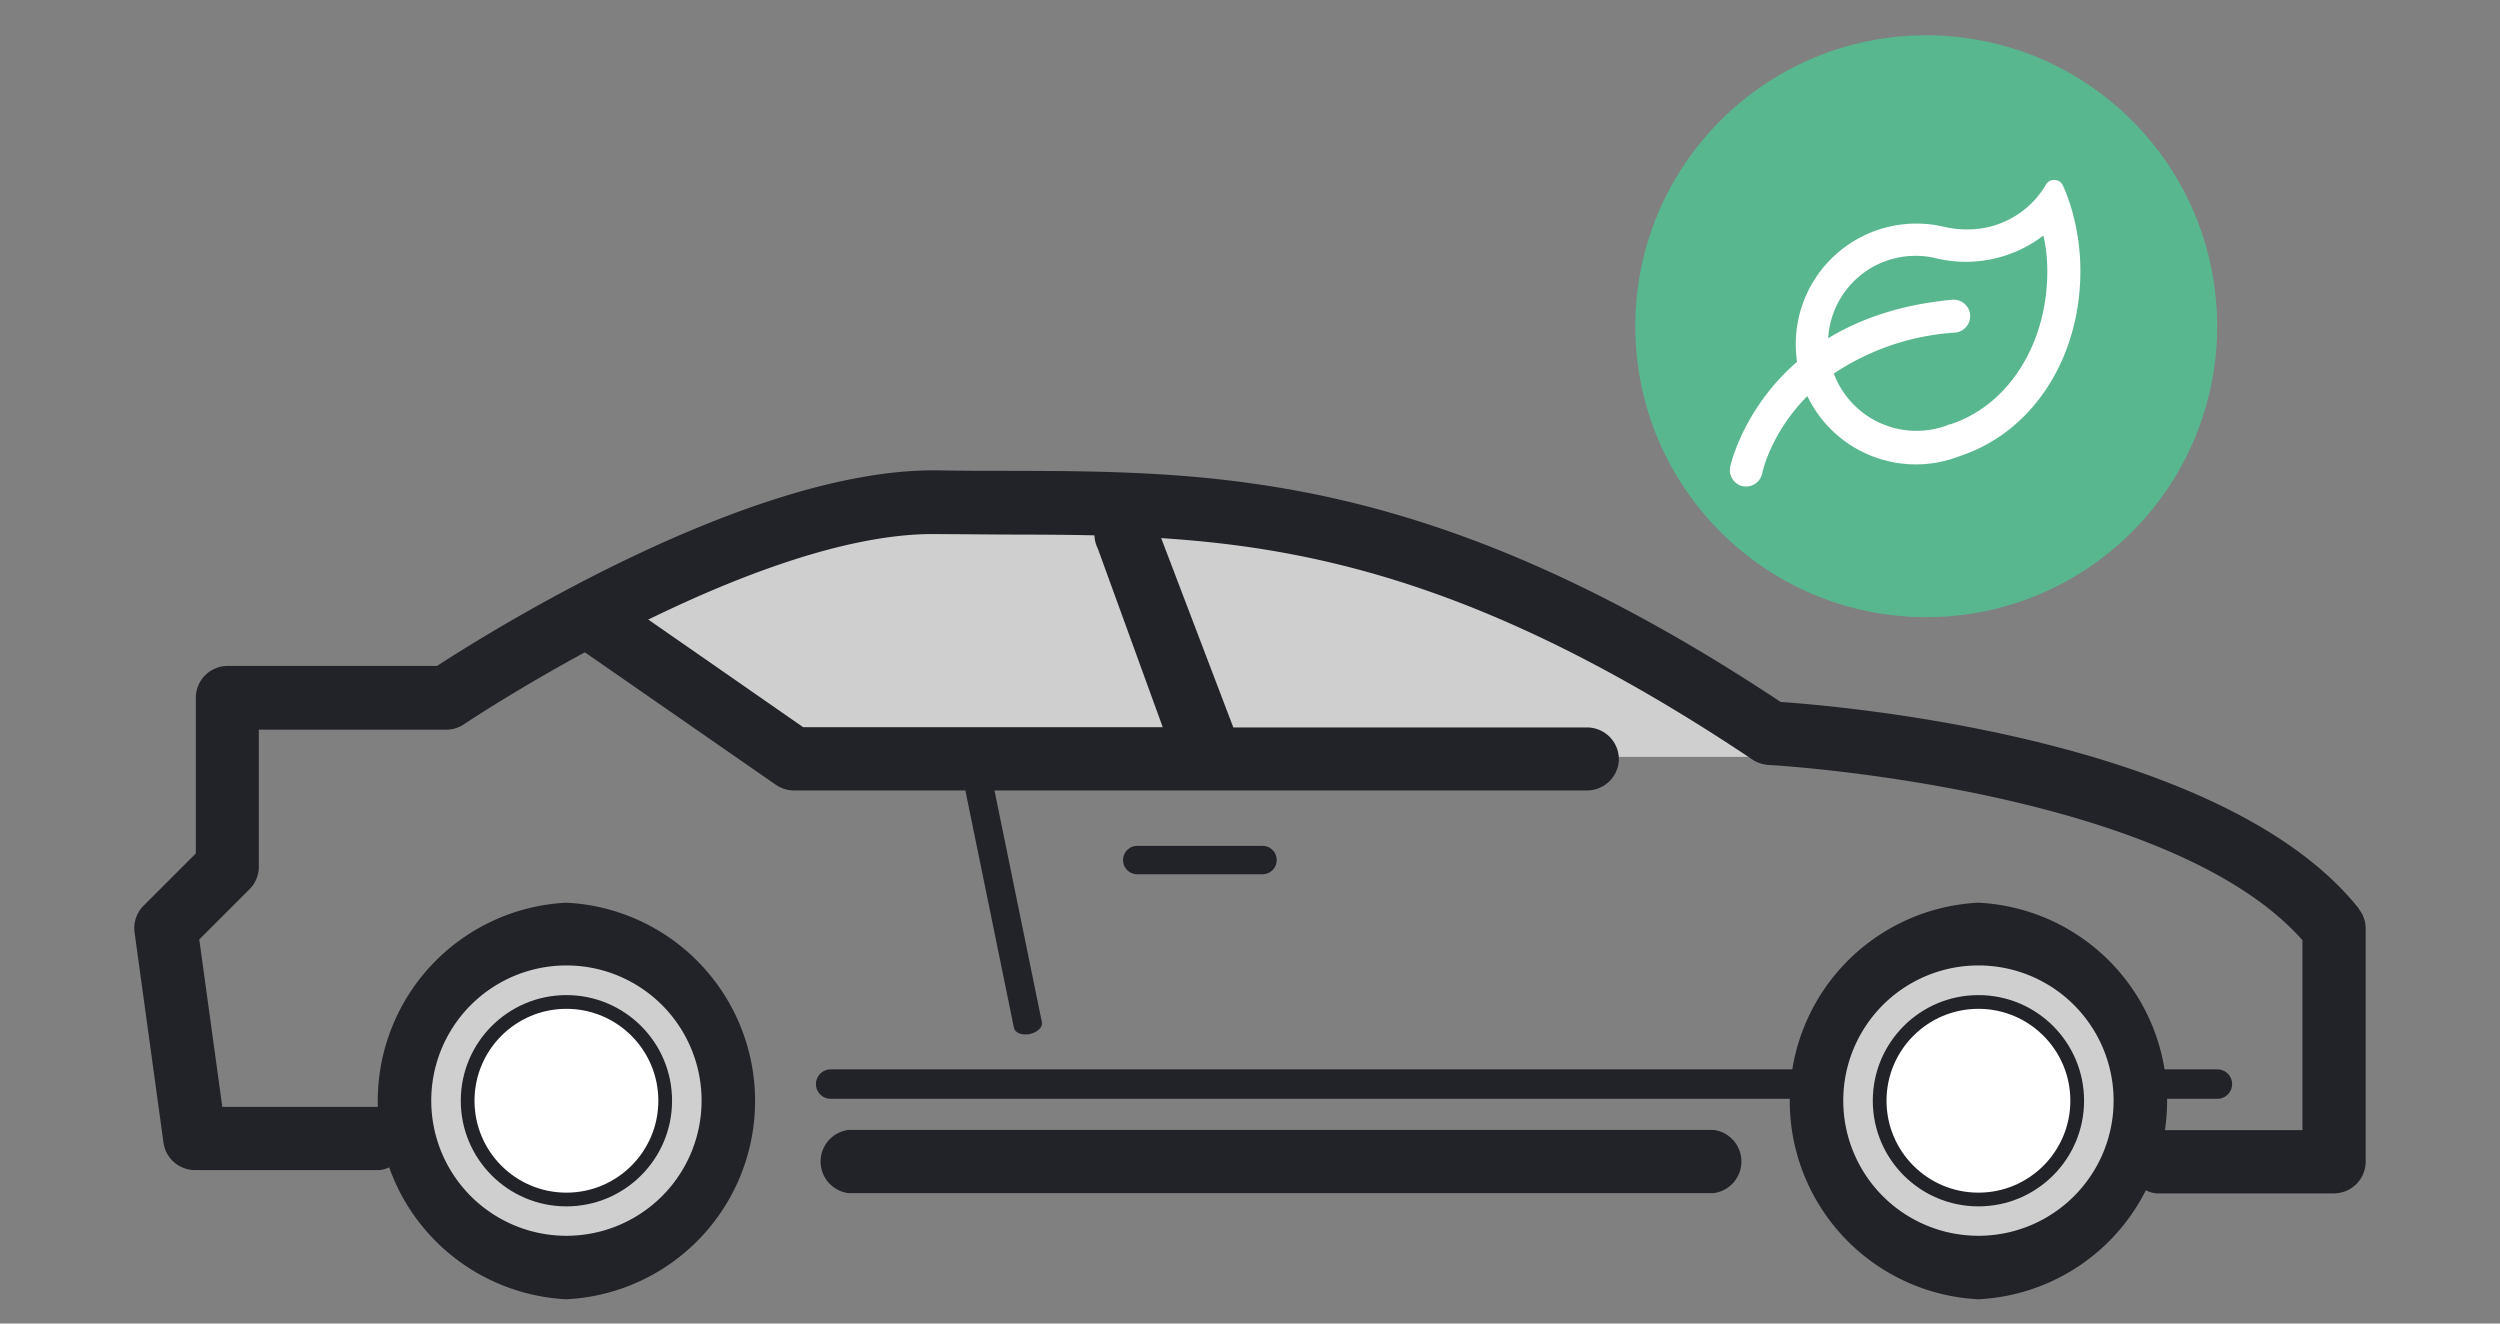 <svg xmlns="http://www.w3.org/2000/svg" data-name="Calque 12" viewBox="0 0 102 54"><rect x="0" y="0" width="102" height="54" fill="#808080" stroke="none"/><circle cx="78.59" cy="13.31" r="11.87" fill="#58b78f"></circle><path d="M84.16 7.56c-.07-.15-.21-.22-.35-.22s-.27.07-.34.2a3.69 3.69 0 01-3.24 1.82c-.31 0-.63-.04-.93-.11a4.92 4.92 0 00-5.98 5.51c-2.22 1.93-2.72 4.25-2.73 4.29-.07.36.16.71.52.79l.13.01c.31 0 .59-.22.66-.54.02-.12.38-1.68 1.84-3.15a4.91 4.91 0 006.24 2.44c2.94-.97 4.9-3.97 4.9-7.55 0-1.22-.26-2.48-.72-3.5zm-4.6 9.75h-.04l-.04.03a3.6 3.6 0 01-4.66-2.1 10.08 10.08 0 014.95-1.67.67.67 0 00-.12-1.34c-2.15.2-3.79.8-5.06 1.57a3.57 3.57 0 014.37-3.27 5.2 5.2 0 004.41-.92c.12.5.16.99.16 1.46 0 2.97-1.6 5.49-3.98 6.25z" fill="#fff"></path><path fill="#cfcfcf" d="M24.08 25.37l6.06-3.11 6.51-1.55 7.66.16 7.88.43 9.68 3.36 11.95 6.22H31.88l-7.8-5.51z"></path><path d="M96.24 37.07c-5.51-6.91-20.97-8.25-23.59-8.43-14.15-9.39-23.01-9.41-31.57-9.43-.94 0-1.87 0-2.81-.02h-.19c-7.62 0-18.2 6.65-20.25 7.98H9.28a1.3 1.3 0 00-1.29 1.29v6.36l-2.13 2.13a1.3 1.3 0 00-.37 1.09l1.18 8.58a1.3 1.3 0 001.28 1.12h7.54a1.3 1.3 0 000-2.58H9.07l-.94-6.83 2.05-2.05c.24-.24.38-.57.38-.91v-5.6h7.65c.26 0 .51-.08.72-.22.12-.08 11.78-7.87 19.29-7.76l2.85.02c8.62.02 16.76.03 30.43 9.18.19.13.42.2.65.22.17 0 16.31.95 21.79 7.15v7.75h-5.97a1.3 1.3 0 000 2.58h7.26a1.3 1.3 0 001.29-1.29v-9.51c0-.29-.1-.58-.28-.8z" fill="#222328"></path><path d="M69.91 46.1H34.62a1.3 1.3 0 000 2.58h35.29a1.3 1.3 0 000-2.58zM23.11 36.83a8.1 8.1 0 000 16.18 8.1 8.1 0 000-16.18z" fill="#222328"></path><path d="M23.11 50.42a5.51 5.51 0 110-11.03 5.51 5.51 0 010 11.03z" fill="#cfcfcf"></path><path d="M66.05 30.97a1.3 1.3 0 00-1.29-1.29H50.32l-3.22-8.45a1.29 1.29 0 00-1.73-.58c-.64.32-.9 1.09-.58 1.73l2.65 7.29H32.77L25 24.27a1.29 1.29 0 00-1.39 2.17l8.09 5.61c.21.13.45.2.69.2h32.37a1.3 1.3 0 001.29-1.29z" fill="#222328"></path><path fill="none" stroke="#222328" stroke-linecap="round" stroke-miterlimit="10" stroke-width="1.2" d="M33.89 44.23h56.58"></path><path fill="none" stroke="#222328" stroke-linecap="round" stroke-miterlimit="10" stroke-width="1.16" d="M46.4 35.09h5.11"></path><path d="M42.01 42.19c-.31.06-.6-.05-.64-.25l-2.05-10.02c-.04-.2.18-.41.5-.48s.6.05.64.25l2.05 10.02c.04.2-.18.41-.5.48z" fill="#222328"></path><circle cx="23.11" cy="44.91" r="4.03" fill="#fff" stroke="#222328" stroke-miterlimit="10" stroke-width=".56"></circle><path d="M80.72 36.83a8.1 8.1 0 000 16.18 8.1 8.1 0 000-16.18z" fill="#222328"></path><path d="M80.72 50.42a5.51 5.51 0 110-11.03 5.51 5.51 0 010 11.03z" fill="#cfcfcf"></path><circle cx="80.72" cy="44.91" r="4.03" fill="#fff" stroke="#222328" stroke-miterlimit="10" stroke-width=".56"></circle></svg>